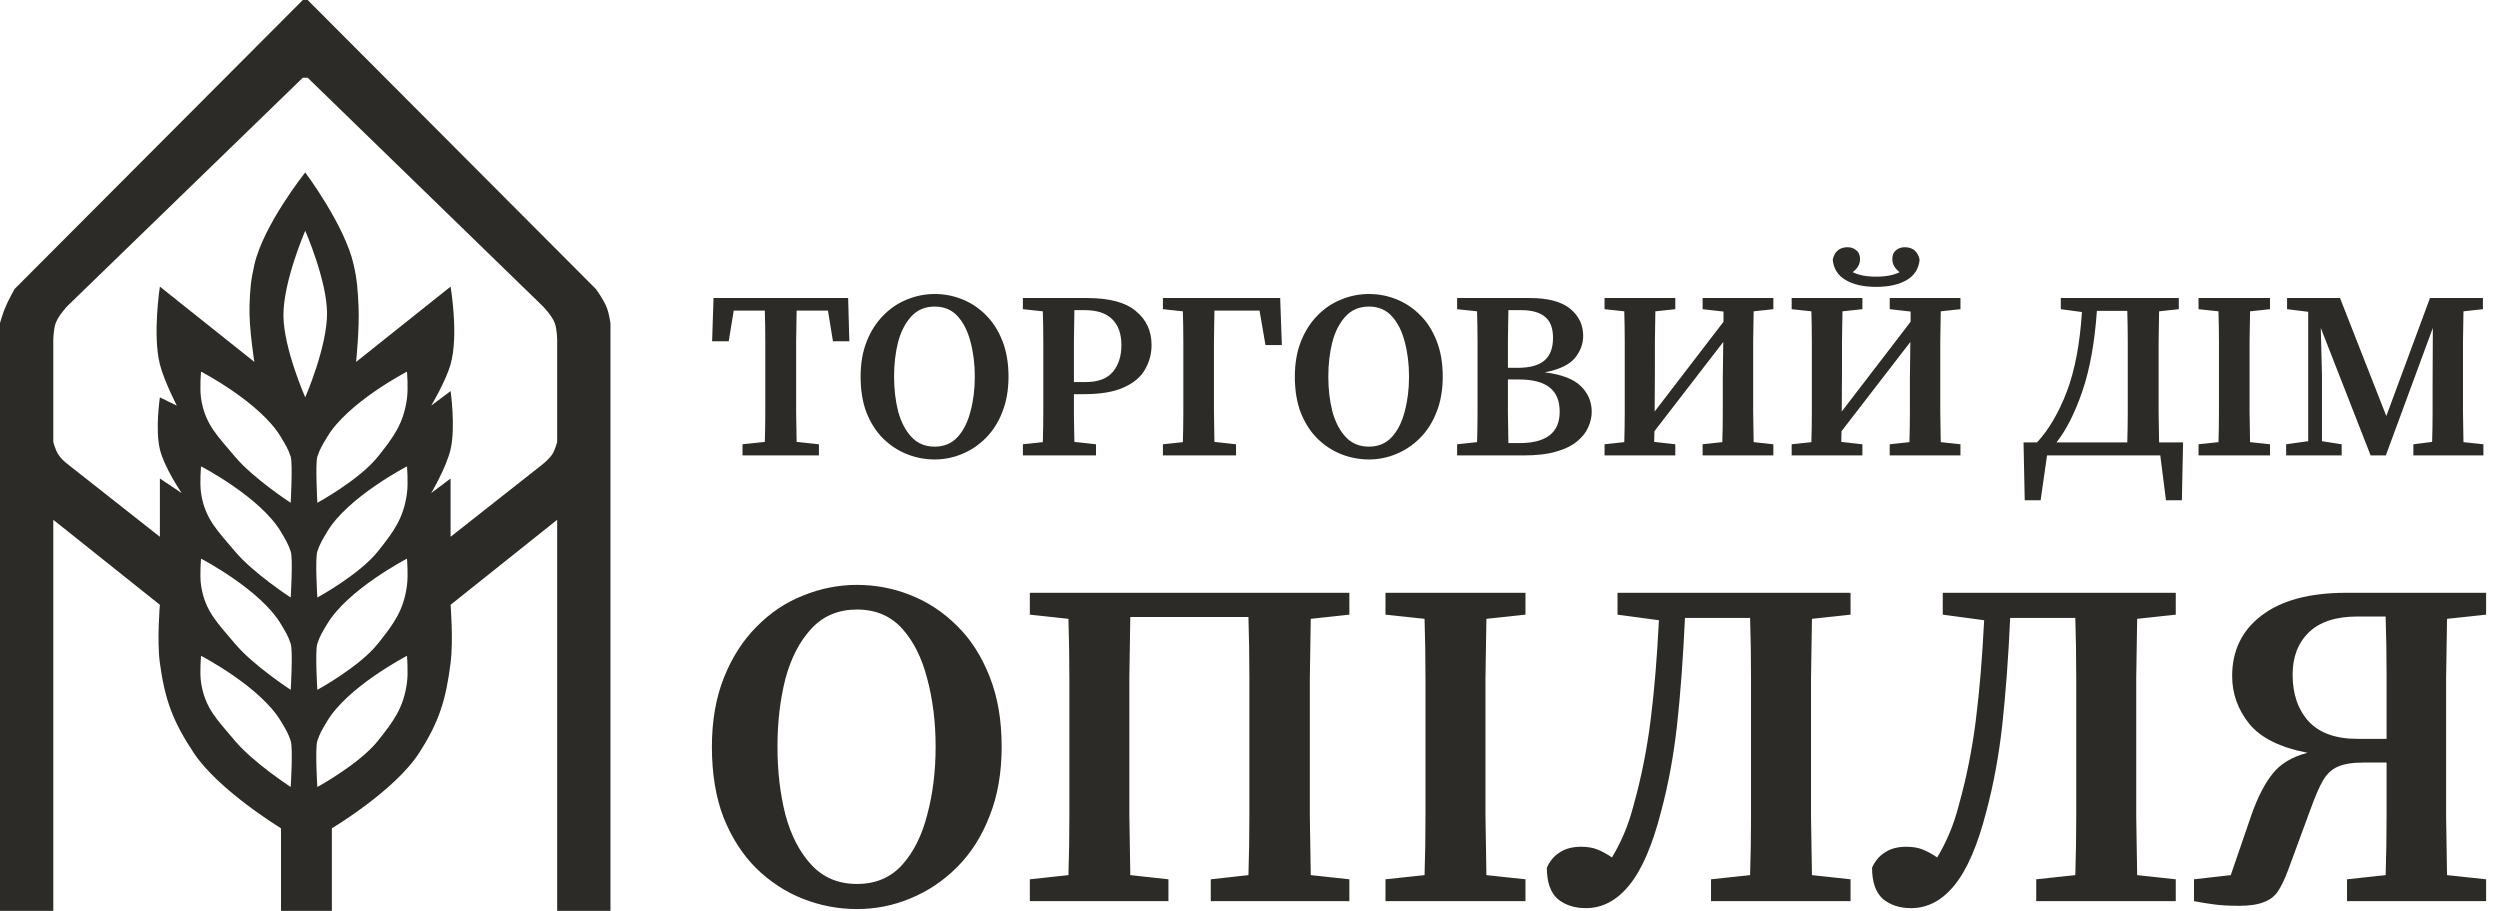 <svg width="516" height="188" viewBox="0 0 516 188" fill="none" xmlns="http://www.w3.org/2000/svg">
<path d="M176.888 187.632C173.048 187.632 169.336 186.928 165.752 185.52C162.168 184.112 158.936 182 156.056 179.184C153.24 176.368 151 172.88 149.336 168.72C147.736 164.56 146.936 159.696 146.936 154.128C146.936 148.752 147.768 143.984 149.432 139.824C151.096 135.664 153.336 132.176 156.152 129.36C158.968 126.48 162.168 124.336 165.752 122.928C169.336 121.456 173.048 120.72 176.888 120.72C180.728 120.72 184.408 121.424 187.928 122.832C191.512 124.24 194.712 126.352 197.528 129.168C200.344 131.92 202.584 135.408 204.248 139.632C205.912 143.792 206.744 148.624 206.744 154.128C206.744 159.504 205.912 164.272 204.248 168.432C202.648 172.592 200.408 176.112 197.528 178.992C194.712 181.808 191.512 183.952 187.928 185.424C184.408 186.896 180.728 187.632 176.888 187.632ZM176.888 182.448C180.728 182.448 183.832 181.136 186.2 178.512C188.568 175.888 190.296 172.432 191.384 168.144C192.536 163.856 193.112 159.184 193.112 154.128C193.112 149.072 192.536 144.4 191.384 140.112C190.296 135.824 188.568 132.368 186.2 129.744C183.832 127.12 180.728 125.808 176.888 125.808C173.048 125.808 169.912 127.12 167.48 129.744C165.048 132.368 163.256 135.824 162.104 140.112C161.016 144.4 160.472 149.072 160.472 154.128C160.472 159.184 161.016 163.856 162.104 168.144C163.256 172.432 165.048 175.888 167.48 178.512C169.912 181.136 173.048 182.448 176.888 182.448ZM212.557 186V181.488L220.525 180.624C220.653 176.656 220.717 172.624 220.717 168.528C220.717 164.432 220.717 160.336 220.717 156.24V152.112C220.717 148.08 220.717 144.048 220.717 140.016C220.717 135.92 220.653 131.824 220.525 127.728L212.557 126.864V122.352H278.509V126.864L270.541 127.728C270.477 131.696 270.413 135.728 270.349 139.824C270.349 143.856 270.349 147.952 270.349 152.112V156.24C270.349 160.272 270.349 164.336 270.349 168.432C270.413 172.464 270.477 176.528 270.541 180.624L278.509 181.488V186H249.901V181.488L257.677 180.624C257.805 176.656 257.869 172.624 257.869 168.528C257.869 164.432 257.869 160.336 257.869 156.24V152.112C257.869 147.952 257.869 143.824 257.869 139.728C257.869 135.568 257.805 131.44 257.677 127.344H233.293C233.229 131.44 233.165 135.568 233.101 139.728C233.101 143.824 233.101 147.952 233.101 152.112V156.24C233.101 160.272 233.101 164.336 233.101 168.432C233.165 172.464 233.229 176.528 233.293 180.624L241.165 181.488V186H212.557ZM285.963 126.864V122.352H314.859V126.864L306.795 127.728C306.731 131.696 306.667 135.728 306.603 139.824C306.603 143.856 306.603 147.952 306.603 152.112V156.24C306.603 160.272 306.603 164.336 306.603 168.432C306.667 172.464 306.731 176.528 306.795 180.624L314.859 181.488V186H285.963V181.488L294.027 180.624C294.155 176.656 294.219 172.624 294.219 168.528C294.219 164.432 294.219 160.336 294.219 156.24V152.112C294.219 148.08 294.219 144.048 294.219 140.016C294.219 135.92 294.155 131.824 294.027 127.728L285.963 126.864ZM333.858 126.864V122.352H381.954V126.864L373.986 127.728C373.922 131.76 373.858 135.824 373.794 139.92C373.794 143.952 373.794 148.016 373.794 152.112V156.24C373.794 160.336 373.794 164.432 373.794 168.528C373.858 172.56 373.922 176.592 373.986 180.624L381.954 181.488V186H353.154V181.488L361.218 180.624C361.346 176.592 361.41 172.56 361.41 168.528C361.41 164.432 361.41 160.336 361.41 156.24V152.112C361.41 147.952 361.41 143.824 361.41 139.728C361.41 135.632 361.346 131.568 361.218 127.536H347.778C347.394 135.856 346.85 143.216 346.146 149.616C345.442 155.952 344.354 161.872 342.882 167.376C341.09 174.416 338.882 179.536 336.258 182.736C333.698 185.872 330.722 187.44 327.33 187.44C324.962 187.44 323.01 186.8 321.474 185.52C320.002 184.176 319.266 182.032 319.266 179.088C319.906 177.68 320.802 176.624 321.954 175.92C323.106 175.152 324.578 174.768 326.37 174.768C327.65 174.768 328.77 174.96 329.73 175.344C330.69 175.728 331.682 176.272 332.706 176.976C333.602 175.504 334.434 173.872 335.202 172.08C335.97 170.288 336.642 168.272 337.218 166.032C338.754 160.528 339.906 154.768 340.674 148.752C341.442 142.672 342.018 135.76 342.402 128.016L333.858 126.864ZM400.983 126.864V122.352H449.079V126.864L441.111 127.728C441.047 131.76 440.983 135.824 440.919 139.92C440.919 143.952 440.919 148.016 440.919 152.112V156.24C440.919 160.336 440.919 164.432 440.919 168.528C440.983 172.56 441.047 176.592 441.111 180.624L449.079 181.488V186H420.279V181.488L428.343 180.624C428.471 176.592 428.535 172.56 428.535 168.528C428.535 164.432 428.535 160.336 428.535 156.24V152.112C428.535 147.952 428.535 143.824 428.535 139.728C428.535 135.632 428.471 131.568 428.343 127.536H414.903C414.519 135.856 413.975 143.216 413.271 149.616C412.567 155.952 411.479 161.872 410.007 167.376C408.215 174.416 406.007 179.536 403.383 182.736C400.823 185.872 397.847 187.44 394.455 187.44C392.087 187.44 390.135 186.8 388.599 185.52C387.127 184.176 386.391 182.032 386.391 179.088C387.031 177.68 387.927 176.624 389.079 175.92C390.231 175.152 391.703 174.768 393.495 174.768C394.775 174.768 395.895 174.96 396.855 175.344C397.815 175.728 398.807 176.272 399.831 176.976C400.727 175.504 401.559 173.872 402.327 172.08C403.095 170.288 403.767 168.272 404.343 166.032C405.879 160.528 407.031 154.768 407.799 148.752C408.567 142.672 409.143 135.76 409.527 128.016L400.983 126.864ZM452.844 186V181.488L460.428 180.624L464.748 168.048C466.028 164.464 467.468 161.68 469.068 159.696C470.668 157.648 473.068 156.208 476.268 155.376C470.636 154.288 466.636 152.304 464.268 149.424C461.9 146.48 460.716 143.184 460.716 139.536C460.716 134.288 462.732 130.128 466.764 127.056C470.86 123.92 476.684 122.352 484.236 122.352H513.132V126.864L505.068 127.728C505.004 131.824 504.94 135.92 504.876 140.016C504.876 144.048 504.876 148.08 504.876 152.112V156.24C504.876 160.336 504.876 164.432 504.876 168.528C504.94 172.624 505.004 176.656 505.068 180.624L513.132 181.488V186H484.428V181.488L492.396 180.624C492.524 176.528 492.588 172.496 492.588 168.528C492.588 164.496 492.588 160.784 492.588 157.392H487.788C485.548 157.392 483.788 157.68 482.508 158.256C481.292 158.768 480.268 159.728 479.436 161.136C478.668 162.48 477.836 164.4 476.94 166.896L472.236 179.664C471.596 181.392 470.924 182.8 470.22 183.888C469.516 184.976 468.524 185.744 467.244 186.192C466.028 186.704 464.332 186.96 462.156 186.96C460.172 186.96 458.444 186.864 456.972 186.672C455.564 186.48 454.188 186.256 452.844 186ZM486.54 152.496H492.588C492.588 147.696 492.588 143.28 492.588 139.248C492.588 135.152 492.524 131.152 492.396 127.248H486.636C482.156 127.248 478.796 128.336 476.556 130.512C474.316 132.688 473.196 135.6 473.196 139.248C473.196 143.216 474.284 146.416 476.46 148.848C478.7 151.28 482.06 152.496 486.54 152.496Z" fill="#2D2B27"/>
<path fill-rule="evenodd" clip-rule="evenodd" d="M0 188V66.677C0 66.677 0.541 64.819 1 63.669C1.649 62.043 3 59.659 3 59.659L62.5 0H63.5L123 59.659C123 59.659 124.699 61.967 125.309 63.669C125.716 64.804 126 66.677 126 66.677V188H115V107.285L93 124.832C93 124.832 93.598 132.204 93 136.864C92.023 144.479 90.654 148.963 86.5 155.413C81.468 163.227 68.5 170.955 68.5 170.955V188H58V170.955C58 170.955 45.142 163.155 40 155.413C35.718 148.967 34.048 144.538 33 136.864C32.364 132.209 33 124.832 33 124.832L11 107.285V188H0ZM11.5 66.677C11.025 67.977 11 70.187 11 70.187V89.237V91.243C11 91.243 11.434 92.861 12 93.749C12.582 94.662 13.293 95.27 13.909 95.755C20.962 101.311 25.457 104.852 33 110.795V98.763L37.5 101.771C37.5 101.771 33.931 96.575 33 92.747C32.01 88.676 33 82.017 33 82.017L36.5 83.723C36.5 83.723 33.884 78.689 33 75.2C31.462 69.128 33 59.157 33 59.157L52.5 74.699C52.5 74.699 51.363 67.686 51.5 63.168C51.602 59.818 51.751 57.911 52.5 54.645C54.399 46.361 63 35.595 63 35.595C63 35.595 71.161 46.443 73 54.645C73.733 57.915 73.837 59.821 74 63.168C74.219 67.67 73.5 74.699 73.5 74.699L93 59.157C93 59.157 94.715 69.175 93 75.2C91.993 78.737 89 83.723 89 83.723L93 80.715C93 80.715 94.068 88.172 93 92.747C92.123 96.502 89 101.771 89 101.771L93 98.763V110.795L112.091 95.755C112.091 95.755 113.418 94.662 114 93.749C114.566 92.861 115 91.243 115 91.243V89.237V70.187C115 70.187 114.983 67.974 114.5 66.677C113.913 65.1 112 63.168 112 63.168L63.5 16.043H62.5L13.909 63.168C13.909 63.168 12.07 65.115 11.5 66.677ZM60 152.907C60.5 154.437 60 162.432 60 162.432C60 162.432 52.243 157.382 48.5 152.907C45.014 148.739 42.298 146.255 41.5 140.875C41.184 138.744 41.5 135.36 41.5 135.36C41.5 135.36 53.751 141.717 58 148.896C58.891 150.402 59.456 151.243 60 152.907ZM65.5 162.432C65.5 162.432 65 154.437 65.5 152.907C66.044 151.243 66.609 150.402 67.5 148.896C71.749 141.717 84 135.36 84 135.36C84 135.36 84.286 138.74 84 140.875C83.303 146.081 81.27 148.802 78 152.907C74.173 157.71 65.5 162.432 65.5 162.432ZM60 132.853C60.491 134.357 60 142.379 60 142.379C60 142.379 52.243 137.329 48.5 132.853C45.014 128.685 42.298 126.202 41.5 120.821C41.184 118.691 41.5 115.307 41.5 115.307C41.5 115.307 53.751 121.664 58 128.843C58.891 130.349 59.456 131.189 60 132.853ZM60 113.803C60.5 115.307 60 123.328 60 123.328C60 123.328 52.243 118.278 48.5 113.803C45.013 109.635 42.297 107.151 41.5 101.771C41.184 99.641 41.5 96.256 41.5 96.256C41.5 96.256 53.751 102.613 58 109.792C58.891 111.298 59.499 112.299 60 113.803ZM60 94.251C60.442 95.605 60 103.776 60 103.776C60 103.776 52.243 98.726 48.5 94.251C45.013 90.083 42.297 87.599 41.5 82.219C41.184 80.088 41.5 76.704 41.5 76.704C41.5 76.704 53.751 83.061 58 90.24C58.891 91.746 59.456 92.587 60 94.251ZM65.5 142.379C65.5 142.379 65 134.384 65.5 132.853C66.044 131.189 66.609 130.349 67.5 128.843C71.749 121.664 84 115.307 84 115.307C84 115.307 84.286 118.687 84 120.821C83.303 126.028 81.27 128.749 78 132.853C74.173 137.657 65.5 142.379 65.5 142.379ZM65.5 123.328C65.5 123.328 65 115.307 65.5 113.803C66 112.299 66.609 111.298 67.5 109.792C71.749 102.613 84 96.256 84 96.256C84 96.256 84.286 99.636 84 101.771C83.303 106.977 81.27 109.698 78 113.803C74.173 118.606 65.5 123.328 65.5 123.328ZM65.5 103.776C65.5 103.776 65.067 95.577 65.5 94.251C66.044 92.587 66.609 91.746 67.5 90.24C71.749 83.061 84 76.704 84 76.704C84 76.704 84.286 80.084 84 82.219C83.303 87.425 81.27 90.146 78 94.251C74.173 99.054 65.5 103.776 65.5 103.776ZM67.5 64.672C67.527 71.624 63 82.017 63 82.017C63 82.017 58.561 71.935 58.5 65.173C58.437 58.145 63 47.627 63 47.627C63 47.627 67.474 57.834 67.5 64.672Z" fill="#2D2B27"/>
<path d="M146.98 70.431L147.274 61.513H175.057L175.302 70.431H171.921L170.892 64.11H164.424C164.391 66.168 164.359 68.259 164.326 70.382C164.326 72.473 164.326 74.58 164.326 76.703V78.81C164.326 80.868 164.326 82.942 164.326 85.033C164.359 87.091 164.391 89.149 164.424 91.207L169.03 91.697V94H153.252V91.697L157.858 91.207C157.923 89.182 157.956 87.14 157.956 85.082C157.956 82.991 157.956 80.901 157.956 78.81V76.703C157.956 74.612 157.956 72.522 157.956 70.431C157.956 68.308 157.923 66.201 157.858 64.11H151.439L150.41 70.431H146.98ZM192.917 94.833C190.957 94.833 189.062 94.474 187.233 93.755C185.404 93.036 183.754 91.958 182.284 90.521C180.847 89.084 179.703 87.303 178.854 85.18C178.037 83.057 177.629 80.574 177.629 77.732C177.629 74.988 178.054 72.554 178.903 70.431C179.752 68.308 180.896 66.527 182.333 65.09C183.77 63.62 185.404 62.526 187.233 61.807C189.062 61.056 190.957 60.68 192.917 60.68C194.877 60.68 196.755 61.039 198.552 61.758C200.381 62.477 202.015 63.555 203.452 64.992C204.889 66.397 206.033 68.177 206.882 70.333C207.731 72.456 208.156 74.923 208.156 77.732C208.156 80.476 207.731 82.91 206.882 85.033C206.065 87.156 204.922 88.953 203.452 90.423C202.015 91.86 200.381 92.955 198.552 93.706C196.755 94.457 194.877 94.833 192.917 94.833ZM192.917 92.187C194.877 92.187 196.461 91.517 197.67 90.178C198.879 88.839 199.761 87.075 200.316 84.886C200.904 82.697 201.198 80.313 201.198 77.732C201.198 75.151 200.904 72.767 200.316 70.578C199.761 68.389 198.879 66.625 197.67 65.286C196.461 63.947 194.877 63.277 192.917 63.277C190.957 63.277 189.356 63.947 188.115 65.286C186.874 66.625 185.959 68.389 185.371 70.578C184.816 72.767 184.538 75.151 184.538 77.732C184.538 80.313 184.816 82.697 185.371 84.886C185.959 87.075 186.874 88.839 188.115 90.178C189.356 91.517 190.957 92.187 192.917 92.187ZM223.863 64.012H221.756C221.723 66.103 221.691 68.21 221.658 70.333C221.658 72.456 221.658 74.58 221.658 76.703V78.859H224.059C226.64 78.859 228.518 78.157 229.694 76.752C230.87 75.347 231.458 73.502 231.458 71.215C231.458 68.896 230.821 67.115 229.547 65.874C228.306 64.633 226.411 64.012 223.863 64.012ZM211.123 63.816V61.513H224.353C228.959 61.513 232.324 62.411 234.447 64.208C236.603 65.972 237.681 68.308 237.681 71.215C237.681 73.044 237.224 74.743 236.309 76.311C235.427 77.846 233.957 79.071 231.899 79.986C229.874 80.901 227.13 81.358 223.667 81.358H221.658C221.658 82.926 221.658 84.527 221.658 86.16C221.691 87.793 221.723 89.476 221.756 91.207L226.215 91.697V94H211.123V91.697L215.239 91.256C215.304 89.231 215.337 87.173 215.337 85.082C215.337 82.991 215.337 80.901 215.337 78.81V76.703C215.337 74.645 215.337 72.587 215.337 70.529C215.337 68.438 215.304 66.348 215.239 64.257L211.123 63.816ZM240.025 63.816V61.513H264.231L264.574 71.215H261.193L259.968 64.11H250.658C250.626 66.168 250.593 68.259 250.56 70.382C250.56 72.473 250.56 74.58 250.56 76.703V79.202C250.56 81.097 250.56 83.057 250.56 85.082C250.593 87.107 250.626 89.149 250.658 91.207L255.117 91.697V94H240.025V91.697L244.141 91.256C244.207 89.231 244.239 87.205 244.239 85.18C244.239 83.122 244.239 81.129 244.239 79.202V76.703C244.239 74.645 244.239 72.587 244.239 70.529C244.239 68.438 244.207 66.348 244.141 64.257L240.025 63.816ZM282.543 94.833C280.583 94.833 278.688 94.474 276.859 93.755C275.03 93.036 273.38 91.958 271.91 90.521C270.473 89.084 269.329 87.303 268.48 85.18C267.663 83.057 267.255 80.574 267.255 77.732C267.255 74.988 267.68 72.554 268.529 70.431C269.378 68.308 270.522 66.527 271.959 65.09C273.396 63.62 275.03 62.526 276.859 61.807C278.688 61.056 280.583 60.68 282.543 60.68C284.503 60.68 286.381 61.039 288.178 61.758C290.007 62.477 291.641 63.555 293.078 64.992C294.515 66.397 295.659 68.177 296.508 70.333C297.357 72.456 297.782 74.923 297.782 77.732C297.782 80.476 297.357 82.91 296.508 85.033C295.691 87.156 294.548 88.953 293.078 90.423C291.641 91.86 290.007 92.955 288.178 93.706C286.381 94.457 284.503 94.833 282.543 94.833ZM282.543 92.187C284.503 92.187 286.087 91.517 287.296 90.178C288.505 88.839 289.387 87.075 289.942 84.886C290.53 82.697 290.824 80.313 290.824 77.732C290.824 75.151 290.53 72.767 289.942 70.578C289.387 68.389 288.505 66.625 287.296 65.286C286.087 63.947 284.503 63.277 282.543 63.277C280.583 63.277 278.982 63.947 277.741 65.286C276.5 66.625 275.585 68.389 274.997 70.578C274.442 72.767 274.164 75.151 274.164 77.732C274.164 80.313 274.442 82.697 274.997 84.886C275.585 87.075 276.5 88.839 277.741 90.178C278.982 91.517 280.583 92.187 282.543 92.187ZM313.44 78.32H311.235C311.235 80.737 311.235 83.024 311.235 85.18C311.268 87.303 311.3 89.394 311.333 91.452H313.636C319.157 91.452 321.917 89.296 321.917 84.984C321.917 82.73 321.231 81.064 319.859 79.986C318.487 78.875 316.347 78.32 313.44 78.32ZM313.93 64.012H311.333C311.3 66.103 311.268 68.177 311.235 70.235C311.235 72.293 311.235 74.188 311.235 75.919H313.244C315.759 75.919 317.605 75.413 318.781 74.4C319.957 73.387 320.545 71.836 320.545 69.745C320.545 67.72 319.99 66.266 318.879 65.384C317.801 64.469 316.151 64.012 313.93 64.012ZM300.749 63.816V61.513H315.743C319.5 61.513 322.276 62.248 324.073 63.718C325.87 65.188 326.768 67.05 326.768 69.304C326.768 71.003 326.18 72.554 325.004 73.959C323.828 75.331 321.77 76.295 318.83 76.85C322.293 77.275 324.775 78.222 326.278 79.692C327.781 81.162 328.532 82.926 328.532 84.984C328.532 86.062 328.287 87.14 327.797 88.218C327.34 89.263 326.572 90.227 325.494 91.109C324.449 91.991 323.011 92.693 321.182 93.216C319.385 93.739 317.131 94 314.42 94H300.749V91.697L304.865 91.256C304.93 89.198 304.963 87.124 304.963 85.033C304.963 82.942 304.963 80.835 304.963 78.712V76.801C304.963 74.71 304.963 72.62 304.963 70.529C304.963 68.438 304.93 66.348 304.865 64.257L300.749 63.816ZM351.419 63.816V61.513H366.021V63.816L361.954 64.257C361.922 66.282 361.889 68.34 361.856 70.431C361.856 72.489 361.856 74.58 361.856 76.703V78.81C361.856 80.868 361.856 82.942 361.856 85.033C361.889 87.091 361.922 89.165 361.954 91.256L366.021 91.697V94H351.419V91.697L355.486 91.256C355.552 89.198 355.584 87.091 355.584 84.935C355.584 82.779 355.584 80.525 355.584 78.173L355.682 70.578L341.472 89.002L341.423 91.207L345.784 91.697V94H331.182V91.697L335.249 91.256C335.315 89.231 335.347 87.173 335.347 85.082C335.347 82.991 335.347 80.901 335.347 78.81V76.703C335.347 74.645 335.347 72.587 335.347 70.529C335.347 68.438 335.315 66.348 335.249 64.257L331.182 63.816V61.513H345.784V63.816L341.668 64.257C341.636 66.282 341.603 68.34 341.57 70.431C341.57 72.489 341.57 74.58 341.57 76.703L341.521 84.935L355.731 66.413V64.306L351.419 63.816ZM390.036 63.816V61.513H404.638V63.816L400.571 64.257C400.538 66.282 400.505 68.34 400.473 70.431C400.473 72.489 400.473 74.58 400.473 76.703V78.81C400.473 80.868 400.473 82.942 400.473 85.033C400.505 87.091 400.538 89.165 400.571 91.256L404.638 91.697V94H390.036V91.697L394.103 91.256C394.168 89.198 394.201 87.091 394.201 84.935C394.201 82.779 394.201 80.525 394.201 78.173L394.299 70.578L380.089 89.002L380.04 91.207L384.401 91.697V94H369.799V91.697L373.866 91.256C373.931 89.231 373.964 87.173 373.964 85.082C373.964 82.991 373.964 80.901 373.964 78.81V76.703C373.964 74.645 373.964 72.587 373.964 70.529C373.964 68.438 373.931 66.348 373.866 64.257L369.799 63.816V61.513H384.401V63.816L380.285 64.257C380.252 66.282 380.219 68.34 380.187 70.431C380.187 72.489 380.187 74.58 380.187 76.703L380.138 84.935L394.348 66.413V64.306L390.036 63.816ZM387.243 59.21C384.629 59.21 382.522 58.736 380.922 57.789C379.321 56.842 378.439 55.437 378.276 53.575C378.668 51.876 379.697 51.027 381.363 51.027C382.049 51.027 382.637 51.239 383.127 51.664C383.649 52.056 383.911 52.66 383.911 53.477C383.911 54.522 383.404 55.421 382.392 56.172C383.633 56.793 385.25 57.103 387.243 57.103C389.235 57.103 390.852 56.793 392.094 56.172C391.081 55.421 390.575 54.522 390.575 53.477C390.575 52.66 390.82 52.056 391.31 51.664C391.832 51.239 392.437 51.027 393.123 51.027C394.789 51.027 395.818 51.876 396.21 53.575C396.046 55.437 395.164 56.842 393.564 57.789C391.963 58.736 389.856 59.21 387.243 59.21ZM425.351 63.816V61.513H449.704V63.816L445.637 64.257C445.604 66.348 445.572 68.438 445.539 70.529C445.539 72.587 445.539 74.645 445.539 76.703V78.81C445.539 80.901 445.539 82.991 445.539 85.082C445.572 87.173 445.604 89.247 445.637 91.305H450.586L450.341 103.261H447.058L445.882 94H422.509L421.186 103.261H417.903L417.658 91.305H420.451C422.868 88.692 424.91 85.213 426.576 80.868C428.242 76.491 429.287 71.003 429.712 64.404L425.351 63.816ZM439.169 76.703C439.169 74.58 439.169 72.473 439.169 70.382C439.169 68.291 439.136 66.217 439.071 64.159H432.799C432.342 70.692 431.345 76.213 429.81 80.721C428.275 85.196 426.494 88.724 424.469 91.305H439.071C439.136 89.214 439.169 87.14 439.169 85.082C439.169 82.991 439.169 80.901 439.169 78.81V76.703ZM453.778 63.816V61.513H468.527V63.816L464.411 64.257C464.379 66.282 464.346 68.34 464.313 70.431C464.313 72.489 464.313 74.58 464.313 76.703V78.81C464.313 80.868 464.313 82.942 464.313 85.033C464.346 87.091 464.379 89.165 464.411 91.256L468.527 91.697V94H453.778V91.697L457.894 91.256C457.96 89.231 457.992 87.173 457.992 85.082C457.992 82.991 457.992 80.901 457.992 78.81V76.703C457.992 74.645 457.992 72.587 457.992 70.529C457.992 68.438 457.96 66.348 457.894 64.257L453.778 63.816ZM471.855 94V91.697L476.412 91.06V64.355L472.051 63.816V61.513H482.978L492.533 85.866L501.549 61.513H512.476V63.816L508.458 64.257C508.425 66.282 508.392 68.34 508.36 70.431C508.36 72.489 508.36 74.58 508.36 76.703V78.81C508.36 80.901 508.36 82.991 508.36 85.082C508.392 87.14 508.425 89.198 508.458 91.256L512.574 91.697V94H498.119V91.697L501.99 91.207C502.055 89.182 502.088 87.173 502.088 85.18C502.088 83.155 502.088 81.211 502.088 79.349L502.137 67.687L492.435 94H489.299L479.009 67.687L479.254 77.291V91.06L483.321 91.697V94H471.855Z" fill="#2D2B27"/>
</svg>
